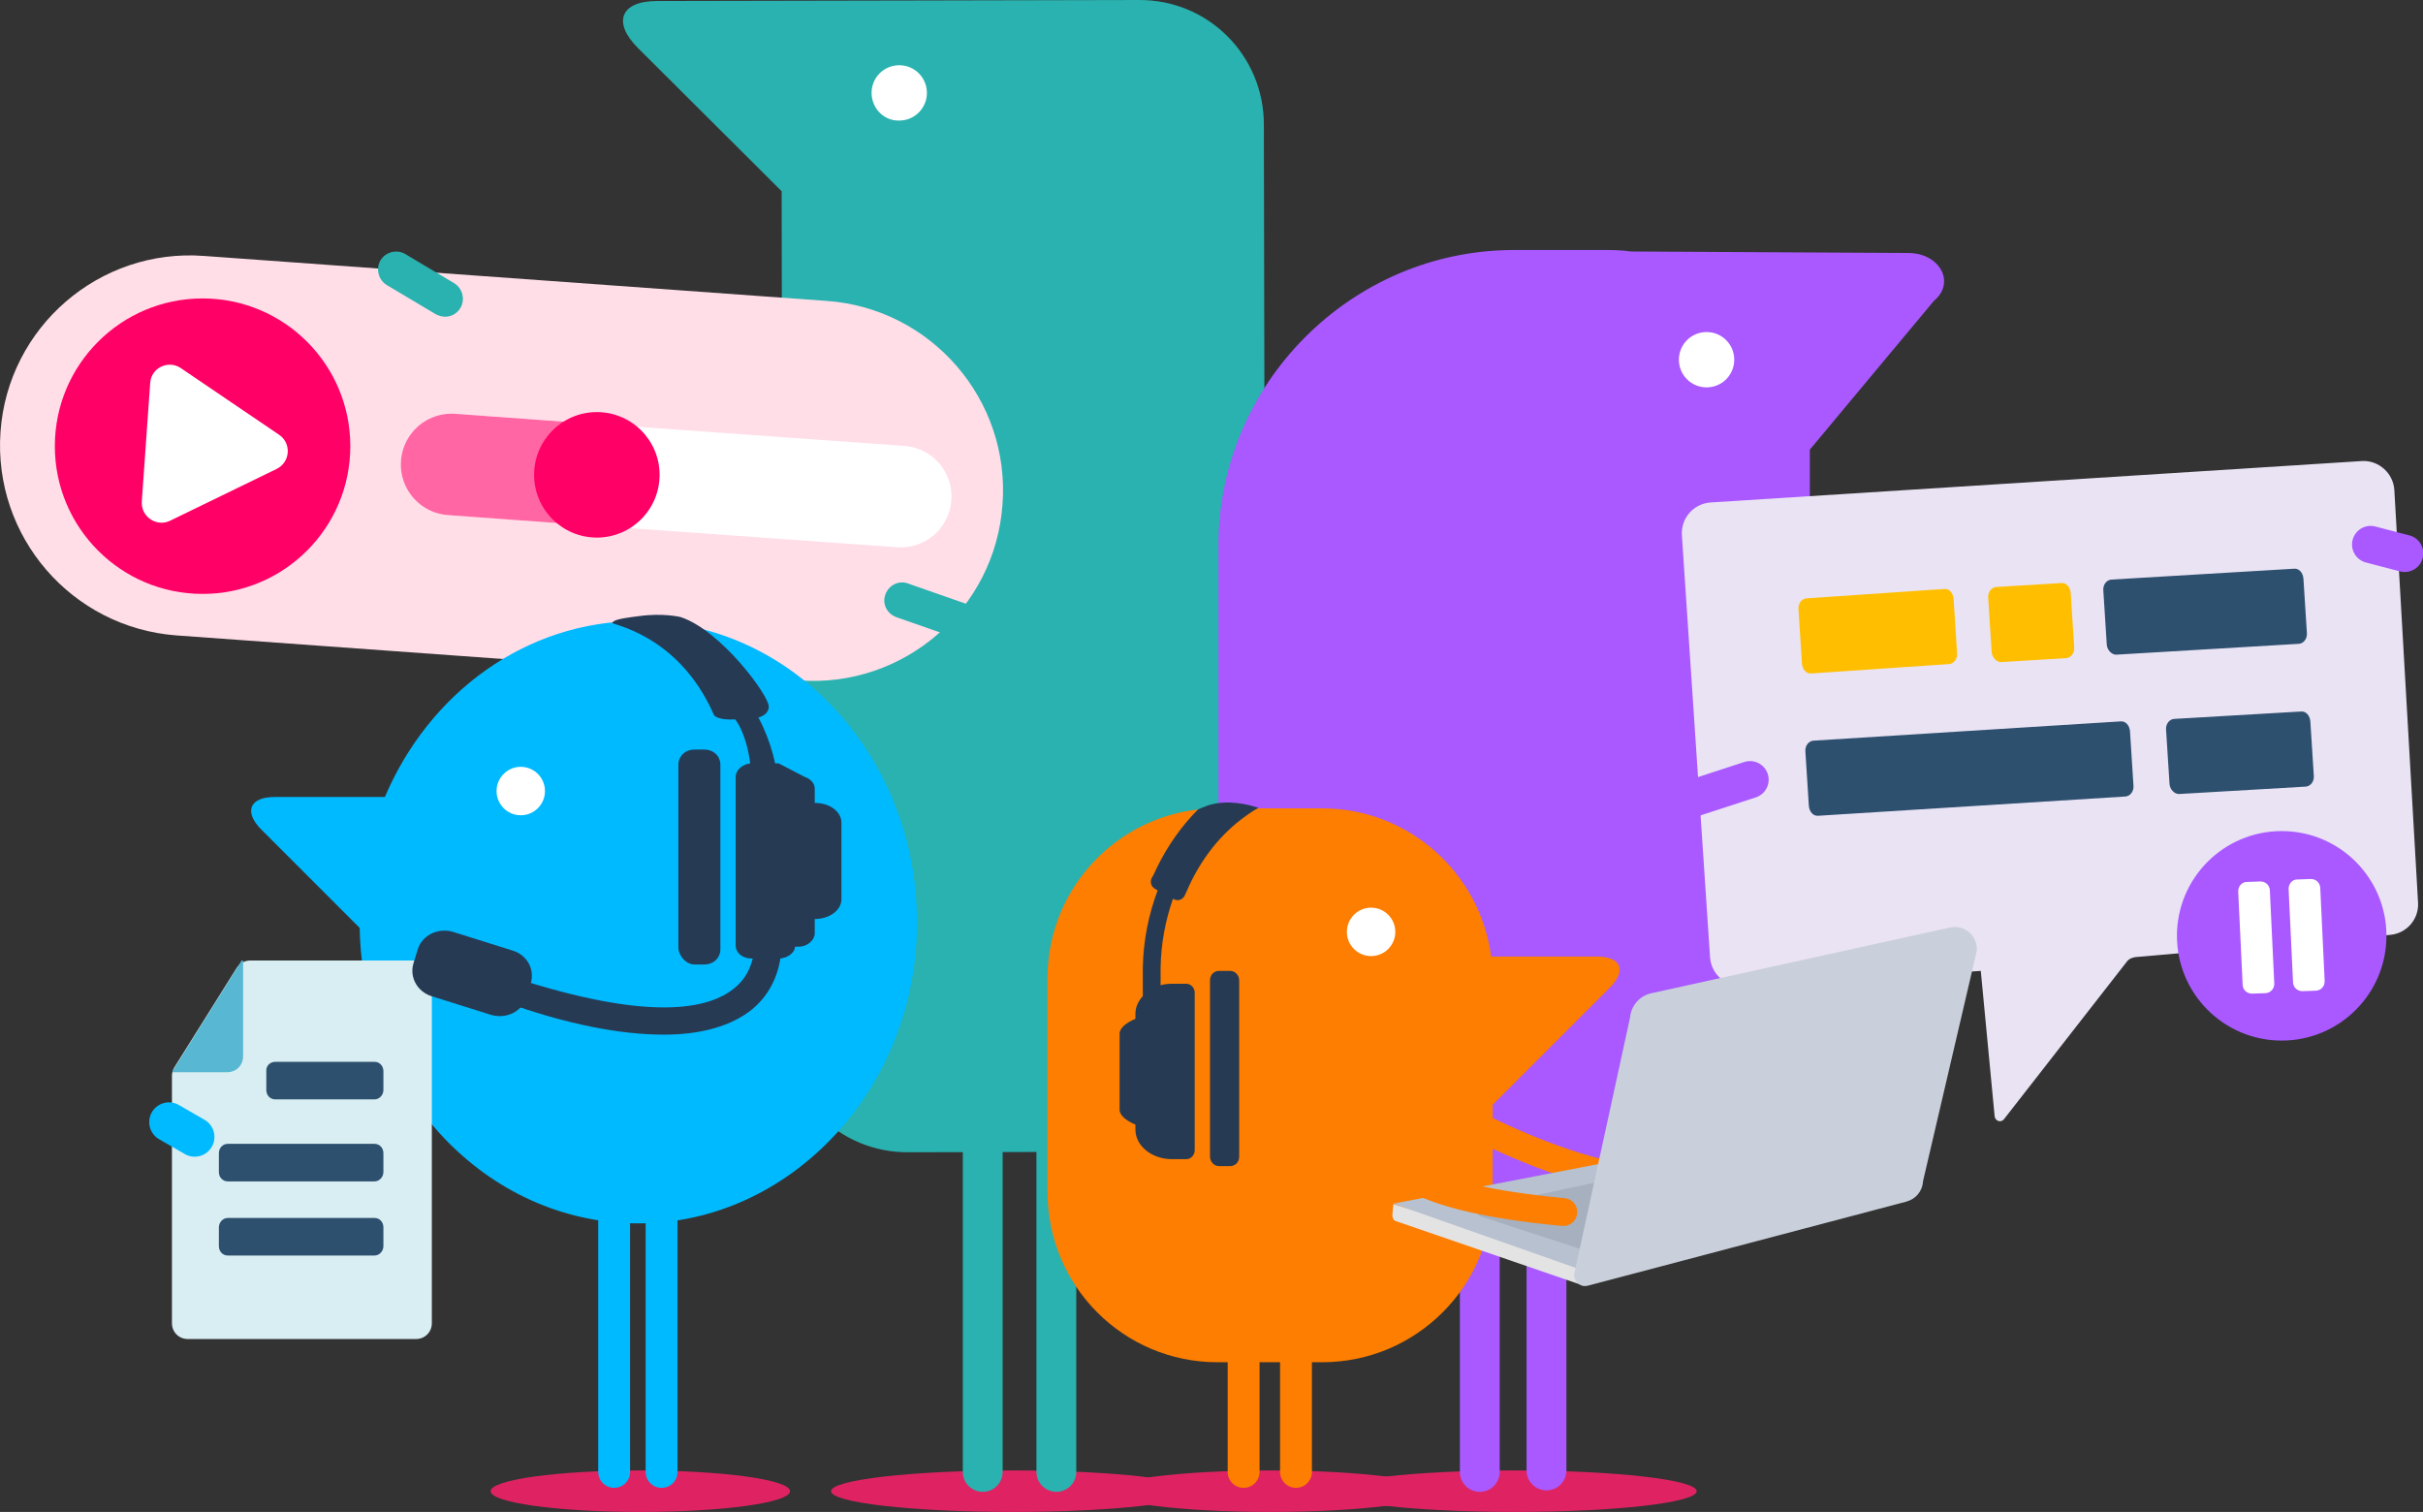 <?xml version="1.0" encoding="utf-8"?>
<!-- Generator: Adobe Illustrator 28.0.0, SVG Export Plug-In . SVG Version: 6.00 Build 0)  -->
<svg version="1.1" id="Layer_1" xmlns="http://www.w3.org/2000/svg" xmlns:xlink="http://www.w3.org/1999/xlink" x="0px" y="0px"
	 viewBox="0 0 490.4 306" style="enable-background:new 0 0 490.4 306;" xml:space="preserve">
<rect x="0" y="0" width="490.4" height="306" fill="#333333" stroke="none"/>
<style type="text/css">
	.st0{fill:#DF2362;}
	.st1{fill:none;stroke:#29B2AF;stroke-width:8.06;stroke-linecap:round;stroke-miterlimit:10;}
	.st2{fill:#29B2AF;}
	.st3{fill:#FFFFFF;}
	.st4{fill:#FFDEE8;}
	.st5{fill:#FF0066;}
	.st6{fill:none;stroke:#FFFFFF;stroke-width:20.56;stroke-linecap:round;stroke-miterlimit:10;}
	.st7{fill:none;stroke:#FF66A3;stroke-width:20.56;stroke-linecap:round;stroke-miterlimit:10;}
	.st8{fill:none;stroke:#00BAFF;stroke-width:6.45;stroke-linecap:round;stroke-miterlimit:10;}
	.st9{fill:#00BAFF;}
	.st10{fill:none;stroke:#A959FF;stroke-width:8.06;stroke-linecap:round;stroke-miterlimit:10;}
	.st11{fill:#A959FF;}
	.st12{fill:#EAE3F4;}
	.st13{fill:#2E506F;}
	.st14{fill:#FFBF00;}
	.st15{fill:none;stroke:#A959FF;stroke-width:7.53;stroke-linecap:round;stroke-miterlimit:10;}
	.st16{fill:#D8EEF2;}
	.st17{fill:#58B7D3;}
	.st18{fill:none;stroke:#00BAFF;stroke-width:8;stroke-linecap:round;stroke-miterlimit:10;}
	.st19{fill:#263A54;}
	.st20{fill:#FD7E00;}
	.st21{fill:none;stroke:#FD7E00;stroke-width:6.45;stroke-linecap:round;stroke-miterlimit:10;}
	.st22{fill:none;stroke:#FD7E00;stroke-width:5.64;stroke-linecap:round;stroke-miterlimit:10;}
	.st23{fill:#E3E3E3;}
	.st24{fill:#B8C1CF;}
	.st25{fill:#A6B0BE;}
	.st26{fill:#CAD0DB;}
</style>
<g>
	<ellipse class="st0" cx="205" cy="301.8" rx="36.8" ry="4.2"/>
	<ellipse class="st0" cx="306.6" cy="301.8" rx="36.8" ry="4.2"/>
	<ellipse class="st0" cx="129.6" cy="301.8" rx="30.3" ry="4.2"/>
	<ellipse class="st0" cx="257.1" cy="301.8" rx="33" ry="4.2"/>
	<line class="st1" x1="213.8" y1="214.3" x2="213.8" y2="297.9"/>
	<line class="st1" x1="198.9" y1="214.3" x2="198.9" y2="297.9"/>
	<path class="st2" d="M129.1,9.7l29.1,29l0.1,61.5l0,10.8l0.2,97c0,14,11.4,25.3,25.3,25.2l47.1-0.1c14,0,25.3-11.4,25.2-25.3
		l-0.2-120l0-10.7l-0.1-51.9c0-14-11.3-25.3-25.3-25.2l-47.1,0.1h-0.2h-0.1l-50.1,0.1C125.6,0.2,123.9,4.5,129.1,9.7L129.1,9.7z"/>
	<path class="st3" d="M176.4,18.8c0-3.1,2.5-5.6,5.6-5.6s5.6,2.5,5.6,5.6c0,3.1-2.5,5.6-5.6,5.6C178.9,24.5,176.4,21.9,176.4,18.8z"
		/>
	<path class="st4" d="M0.1,87.4L0.1,87.4c1.5-21.2,20-37.2,41.2-35.6l126,9.1c21.2,1.5,37.2,20,35.6,41.2v0
		c-1.5,21.2-20,37.2-41.2,35.6l-126-9.1C14.5,127-1.4,108.6,0.1,87.4z"/>
	<circle class="st5" cx="41" cy="90.3" r="29.9"/>
	<path class="st3" d="M56.5,88L36.6,74.5c-2.5-1.7-6-0.1-6.2,3l-1.7,24c-0.2,3.1,3,5.2,5.7,3.9L56,94.9C58.8,93.5,59,89.7,56.5,88
		L56.5,88z"/>
	<line class="st6" x1="91.4" y1="94" x2="182.3" y2="100.5"/>
	<line class="st7" x1="91.4" y1="94" x2="120.4" y2="96.1"/>
	<circle class="st5" cx="120.8" cy="96.1" r="12.7"/>
	<path class="st2" d="M198.9,130.8c-0.4,0-0.8-0.1-1.2-0.2l-16.3-5.7c-1.9-0.7-2.9-2.7-2.2-4.6c0.7-1.9,2.7-2.9,4.6-2.2l16.3,5.7
		c1.9,0.7,2.9,2.7,2.2,4.6C201.8,129.9,200.4,130.8,198.9,130.8z"/>
	<path class="st2" d="M90.1,64.1c-0.6,0-1.3-0.2-1.9-0.5l-9.9-5.9c-1.7-1-2.3-3.3-1.3-5c1-1.7,3.3-2.3,5-1.3l9.9,5.9
		c1.7,1,2.3,3.3,1.3,5C92.5,63.5,91.3,64.1,90.1,64.1z"/>
	<line class="st8" x1="124.3" y1="244.9" x2="124.3" y2="297.9"/>
	<line class="st8" x1="133.9" y1="244.9" x2="133.9" y2="297.9"/>
	<path class="st9" d="M129.2,125.7c-22.8,0-42.4,14.6-51.3,35.6H55.6c-5.1,0-6.3,3-2.7,6.6l19.9,19.9c0.6,33.1,25.6,59.8,56.4,59.8
		s56.4-27.3,56.4-60.9S160.3,125.7,129.2,125.7L129.2,125.7z"/>
	<circle class="st3" cx="105.4" cy="160.1" r="4.9"/>
	<line class="st10" x1="313" y1="238.2" x2="313" y2="297.6"/>
	<line class="st10" x1="299.5" y1="238.4" x2="299.5" y2="297.9"/>
	<path class="st11" d="M306.4,50.6h19.1c1.6,0,3.1,0.1,4.6,0.3l56.1,0.3c6.4,0,9.7,6,5.2,9.7L366.3,91c0,0.2,0,0.4,0,0.5v77.8
		l0.1,15.8c0,29.1-20.7,53.3-48.2,58.8c-2.6,0.5-5.2,0.9-7.9,1c-1.3,0.1-2.5,0.1-3.8,0.1c-1.5,0-3.1-0.1-4.6-0.2
		c-2.7-0.2-5.3-0.6-7.9-1.1c-26-5.5-45.7-27.9-47.3-55.1c0-0.1,0-2.4,0-2.6c-0.1-1.2-0.1-2.5-0.1-3.8v-71.6
		C246.5,77.7,273.5,50.6,306.4,50.6L306.4,50.6z"/>
	<path class="st3" d="M345.4,78.4c-3.1,0-5.6-2.5-5.6-5.6s2.5-5.6,5.6-5.6c3.1,0,5.6,2.5,5.6,5.6S348.5,78.4,345.4,78.4z"/>
	<path class="st12" d="M484.6,99.2l4.8,83.5c0.2,3.3-2.3,6.2-5.6,6.5l-51.6,4.5c-0.7,0.1-1.4,0.4-1.8,1l-24.8,31.8
		c-0.6,0.8-1.8,0.4-1.9-0.6l-2.8-29.4l-48.3,3c-3.4,0.2-6.3-2.4-6.5-5.8l-5.7-85.4c-0.2-3.4,2.3-6.3,5.7-6.6l132.1-8.4
		C481.5,93.2,484.4,95.8,484.6,99.2L484.6,99.2z"/>
	<circle class="st11" cx="461.8" cy="189.4" r="21.2"/>
	<path class="st3" d="M464.9,178l2.8-0.1c1,0,1.8,0.7,1.9,1.7l0.9,19c0,1-0.7,1.8-1.7,1.9l-2.8,0.1c-1,0-1.8-0.7-1.9-1.7l-0.9-19
		C463.2,178.9,463.9,178,464.9,178z"/>
	<path class="st3" d="M454.7,178.5l2.8-0.1c1,0,1.8,0.7,1.9,1.7l0.9,19c0,1-0.7,1.8-1.7,1.9l-2.8,0.1c-1,0-1.8-0.7-1.9-1.7l-0.9-19
		C453,179.3,453.8,178.5,454.7,178.5z"/>
	<path class="st13" d="M428.3,132.5l37-2.2c1-0.1,1.7-1.1,1.6-2.2l-0.7-11c-0.1-1.2-0.9-2.1-1.9-2l-37,2.2c-1,0.1-1.7,1.1-1.6,2.2
		l0.7,11C426.5,131.6,427.4,132.5,428.3,132.5L428.3,132.5z"/>
	<path class="st13" d="M441,160.7l25.7-1.5c1-0.1,1.7-1.1,1.6-2.2l-0.7-11c-0.1-1.2-0.9-2.1-1.9-2l-25.7,1.5c-1,0.1-1.7,1.1-1.6,2.2
		l0.7,11C439.2,159.8,440.1,160.7,441,160.7z"/>
	<path class="st13" d="M368,165.1l62.2-3.9c1-0.1,1.7-1.1,1.6-2.2l-0.7-11c-0.1-1.2-0.9-2.1-1.9-2l-62.2,3.9c-1,0.1-1.7,1.1-1.6,2.2
		l0.7,11C366.2,164.3,367,165.2,368,165.1z"/>
	<path class="st14" d="M405,134l13.2-0.8c1-0.1,1.7-1.1,1.6-2.2l-0.7-11c-0.1-1.2-0.9-2.1-1.9-2l-13.2,0.8c-1,0.1-1.7,1.1-1.6,2.2
		l0.7,11C403.2,133.1,404.1,134,405,134z"/>
	<path class="st14" d="M366.6,136.3l27.9-1.9c1-0.1,1.7-1.1,1.6-2.2l-0.7-11c-0.1-1.2-0.9-2.1-1.9-2l-27.9,1.9
		c-1,0.1-1.7,1.1-1.6,2.2l0.7,11C364.8,135.5,365.6,136.4,366.6,136.3z"/>
	<line class="st15" x1="340.7" y1="162.2" x2="354.2" y2="157.8"/>
	<line class="st15" x1="479.8" y1="110.2" x2="486.7" y2="112"/>
	<path class="st16" d="M87.4,197.6v70.2c0,1.8-1.4,3.2-3.2,3.2H38c-1.8,0-3.2-1.4-3.2-3.2v-50.1c0-0.6,0.2-1.2,0.5-1.7l12.6-20.1
		c0.6-0.9,1.6-1.5,2.7-1.5h33.7C86,194.4,87.4,195.8,87.4,197.6L87.4,197.6z"/>
	<path class="st13" d="M55.7,214.9h20.1c1,0,1.8,0.8,1.8,1.9v3.8c0,1-0.8,1.9-1.8,1.9H55.7c-1,0-1.8-0.8-1.8-1.9v-3.8
		C53.8,215.7,54.7,214.9,55.7,214.9z"/>
	<path class="st13" d="M46.1,231.5h29.7c1,0,1.8,0.8,1.8,1.9v3.8c0,1-0.8,1.9-1.8,1.9H46.1c-1,0-1.8-0.8-1.8-1.9v-3.8
		C44.3,232.3,45.1,231.5,46.1,231.5z"/>
	<path class="st13" d="M46.1,246.5h29.7c1,0,1.8,0.8,1.8,1.9v3.8c0,1-0.8,1.9-1.8,1.9H46.1c-1,0-1.8-0.8-1.8-1.9v-3.8
		C44.3,247.4,45.1,246.5,46.1,246.5z"/>
	<path class="st17" d="M49.2,194.4v19.4c0,1.8-1.4,3.2-3.2,3.2H34.9v-0.2l14-22.4L49.2,194.4L49.2,194.4z"/>
	<line class="st18" x1="39.4" y1="230.1" x2="34.2" y2="227.1"/>
	<path class="st19" d="M134.4,209.4c7.6,0,13.7-1.8,17.8-5.1c8.1-6.7,5.7-17.4,5.7-17.9l-5.4,1.1l2.6-0.7l-2.6,0.4
		c0,0,1.9,8.3-4,12.9c-5,4-16.6,6.9-45-2.4l-1.9,4.9C114.8,207.4,125.7,209.4,134.4,209.4L134.4,209.4z"/>
	<path class="st19" d="M140.6,195.2h1.9c1.9,0,3.3-1.3,3.3-3.1v-37.3c0-1.8-1.4-3.1-3.3-3.1h-1.9c-1.9,0-3.3,1.3-3.3,3.1V192
		C137.5,193.6,138.9,195.2,140.6,195.2z"/>
	<path class="st19" d="M162.8,157.2c1.2,0.4,2.1,1.3,2.1,2.4v2.9c3.1,0,5.4,1.8,5.4,4V182c0,2.2-2.4,4-5.4,4v2.9
		c0,1.3-1.4,2.7-3.3,2.7h-0.7c0,1.3-1.7,2.4-3.3,2.4h-5.4c-1.9,0-3.3-1.1-3.3-2.7v-34.1c0-1.3,1.4-2.7,3.3-2.7h5.4"/>
	<path class="st19" d="M87.3,201.6l12.1,3.8c3.1,0.9,6.2-0.7,7.1-3.4l0.9-2.9c0.9-2.9-0.7-5.8-3.6-6.7l-12.1-3.8
		c-3.1-0.9-6.2,0.7-7.1,3.4l-0.9,2.9C82.8,197.8,84.5,200.7,87.3,201.6z"/>
	<path class="st19" d="M151.9,165c1.2-12.1-1.9-17.9-3.1-19.4c-3.8,0.2-4.3-0.9-4.3-0.9c-7.3-16.7-21.3-18.3-20.6-18.7
		c0.5-0.4,0.5-0.7,5.4-1.3c5-0.7,8.5,0.2,8.5,0.2c8.1,2.7,17.8,15.8,17.8,18.1c0,1.3-1.2,2-2.1,2.2c5.4,10.3,4.3,19.6,3.6,22.5"/>
	<path class="st20" d="M325.8,199.9l-23.7,23.7v17.6c0,19-15.4,34.5-34.5,34.5h-21.2c-19,0-34.4-15.4-34.4-34.5V198
		c0-19,15.4-34.4,34.4-34.4h21.2c17.5,0,32,13.1,34.2,30h21.4C328.1,193.6,329.3,196.4,325.8,199.9L325.8,199.9z"/>
	<circle class="st3" cx="277.5" cy="188.6" r="4.9"/>
	<line class="st21" x1="251.7" y1="252.4" x2="251.7" y2="297.9"/>
	<line class="st21" x1="262.3" y1="252.4" x2="262.3" y2="297.9"/>
	<path class="st19" d="M254.4,163.4c-3.4-1.1-7.6-1.5-10.9,0c-0.1,0-0.2,0.1-0.3,0.1c-0.2,0.1-0.5,0.2-0.7,0.3
		c-3.4,3.4-6.2,7.4-8.4,11.9l-0.6,1.3l-0.4,0.7c-0.4,0.8-0.1,1.8,0.7,2.2l0.5,0.3c-1.8,4.8-2.9,10.1-3,15.6v5.8
		c-0.9,1-1.5,2.2-1.5,3.6v1c-1.7,0.7-3.2,1.8-3.2,3v15.4c0,1.2,1.5,2.3,3.2,3v1c0,3.3,3.3,6,7.4,6h2.9c0.9,0,1.7-0.8,1.7-1.8v-31.9
		c0-1-0.8-1.8-1.7-1.8h-2.9c-0.8,0-1.6,0.1-2.3,0.3v-3.7c0.1-4.9,1-9.5,2.5-13.8l0.2,0.1c0.8,0.4,1.8,0.1,2.2-0.8l0.5-1.1
		c2.7-6.2,6.8-11.4,11.9-15l0.7-0.5c0.6-0.4,1.2-0.8,1.8-1.1C254.6,163.5,254.5,163.4,254.4,163.4L254.4,163.4z"/>
	<path class="st19" d="M249,196.5h-2.3c-1,0-1.8,0.8-1.8,1.9v35.7c0,1,0.8,1.9,1.8,1.9h2.3c1,0,1.8-0.8,1.8-1.9v-35.7
		C250.8,197.4,250,196.5,249,196.5z"/>
	<path class="st22" d="M294,225.2c-1.7-1,41,24.5,61.8,9.8"/>
	<path class="st23" d="M320.1,255.4l0.4,4.8l-37.8-13c-0.6-0.1-0.9-0.7-0.9-1.2l0.2-2.3L320.1,255.4L320.1,255.4z"/>
	<polygon class="st24" points="282,243.6 320.6,257.2 339,232.6 	"/>
	<path class="st25" d="M327.2,238.4c-4.2,0.9-20,4.3-27.4,5.8c-1,0.2-1.1,1.7-0.1,2l22.7,7.4c0.3,0.1,0.6,0.1,0.9-0.1l11.2-7.6
		c0.6-0.4,0.6-1.2,0.1-1.6l-6.6-5.6C327.8,238.4,327.5,238.3,327.2,238.4L327.2,238.4z"/>
	<path class="st26" d="M385.8,243.2l-64.4,17c-1.5,0.4-2.9-0.8-2.8-2.3l11.3-51.9c0.2-2.5,2-4.5,4.4-5l60.4-13.3
		c2.9-0.6,5.6,1.7,5.4,4.7l-10.9,46.7C389.1,241.1,387.7,242.7,385.8,243.2L385.8,243.2z"/>
	<path class="st22" d="M283.5,235.8c0,0,1.8,6.6,32.9,9.5"/>
</g>
</svg>
